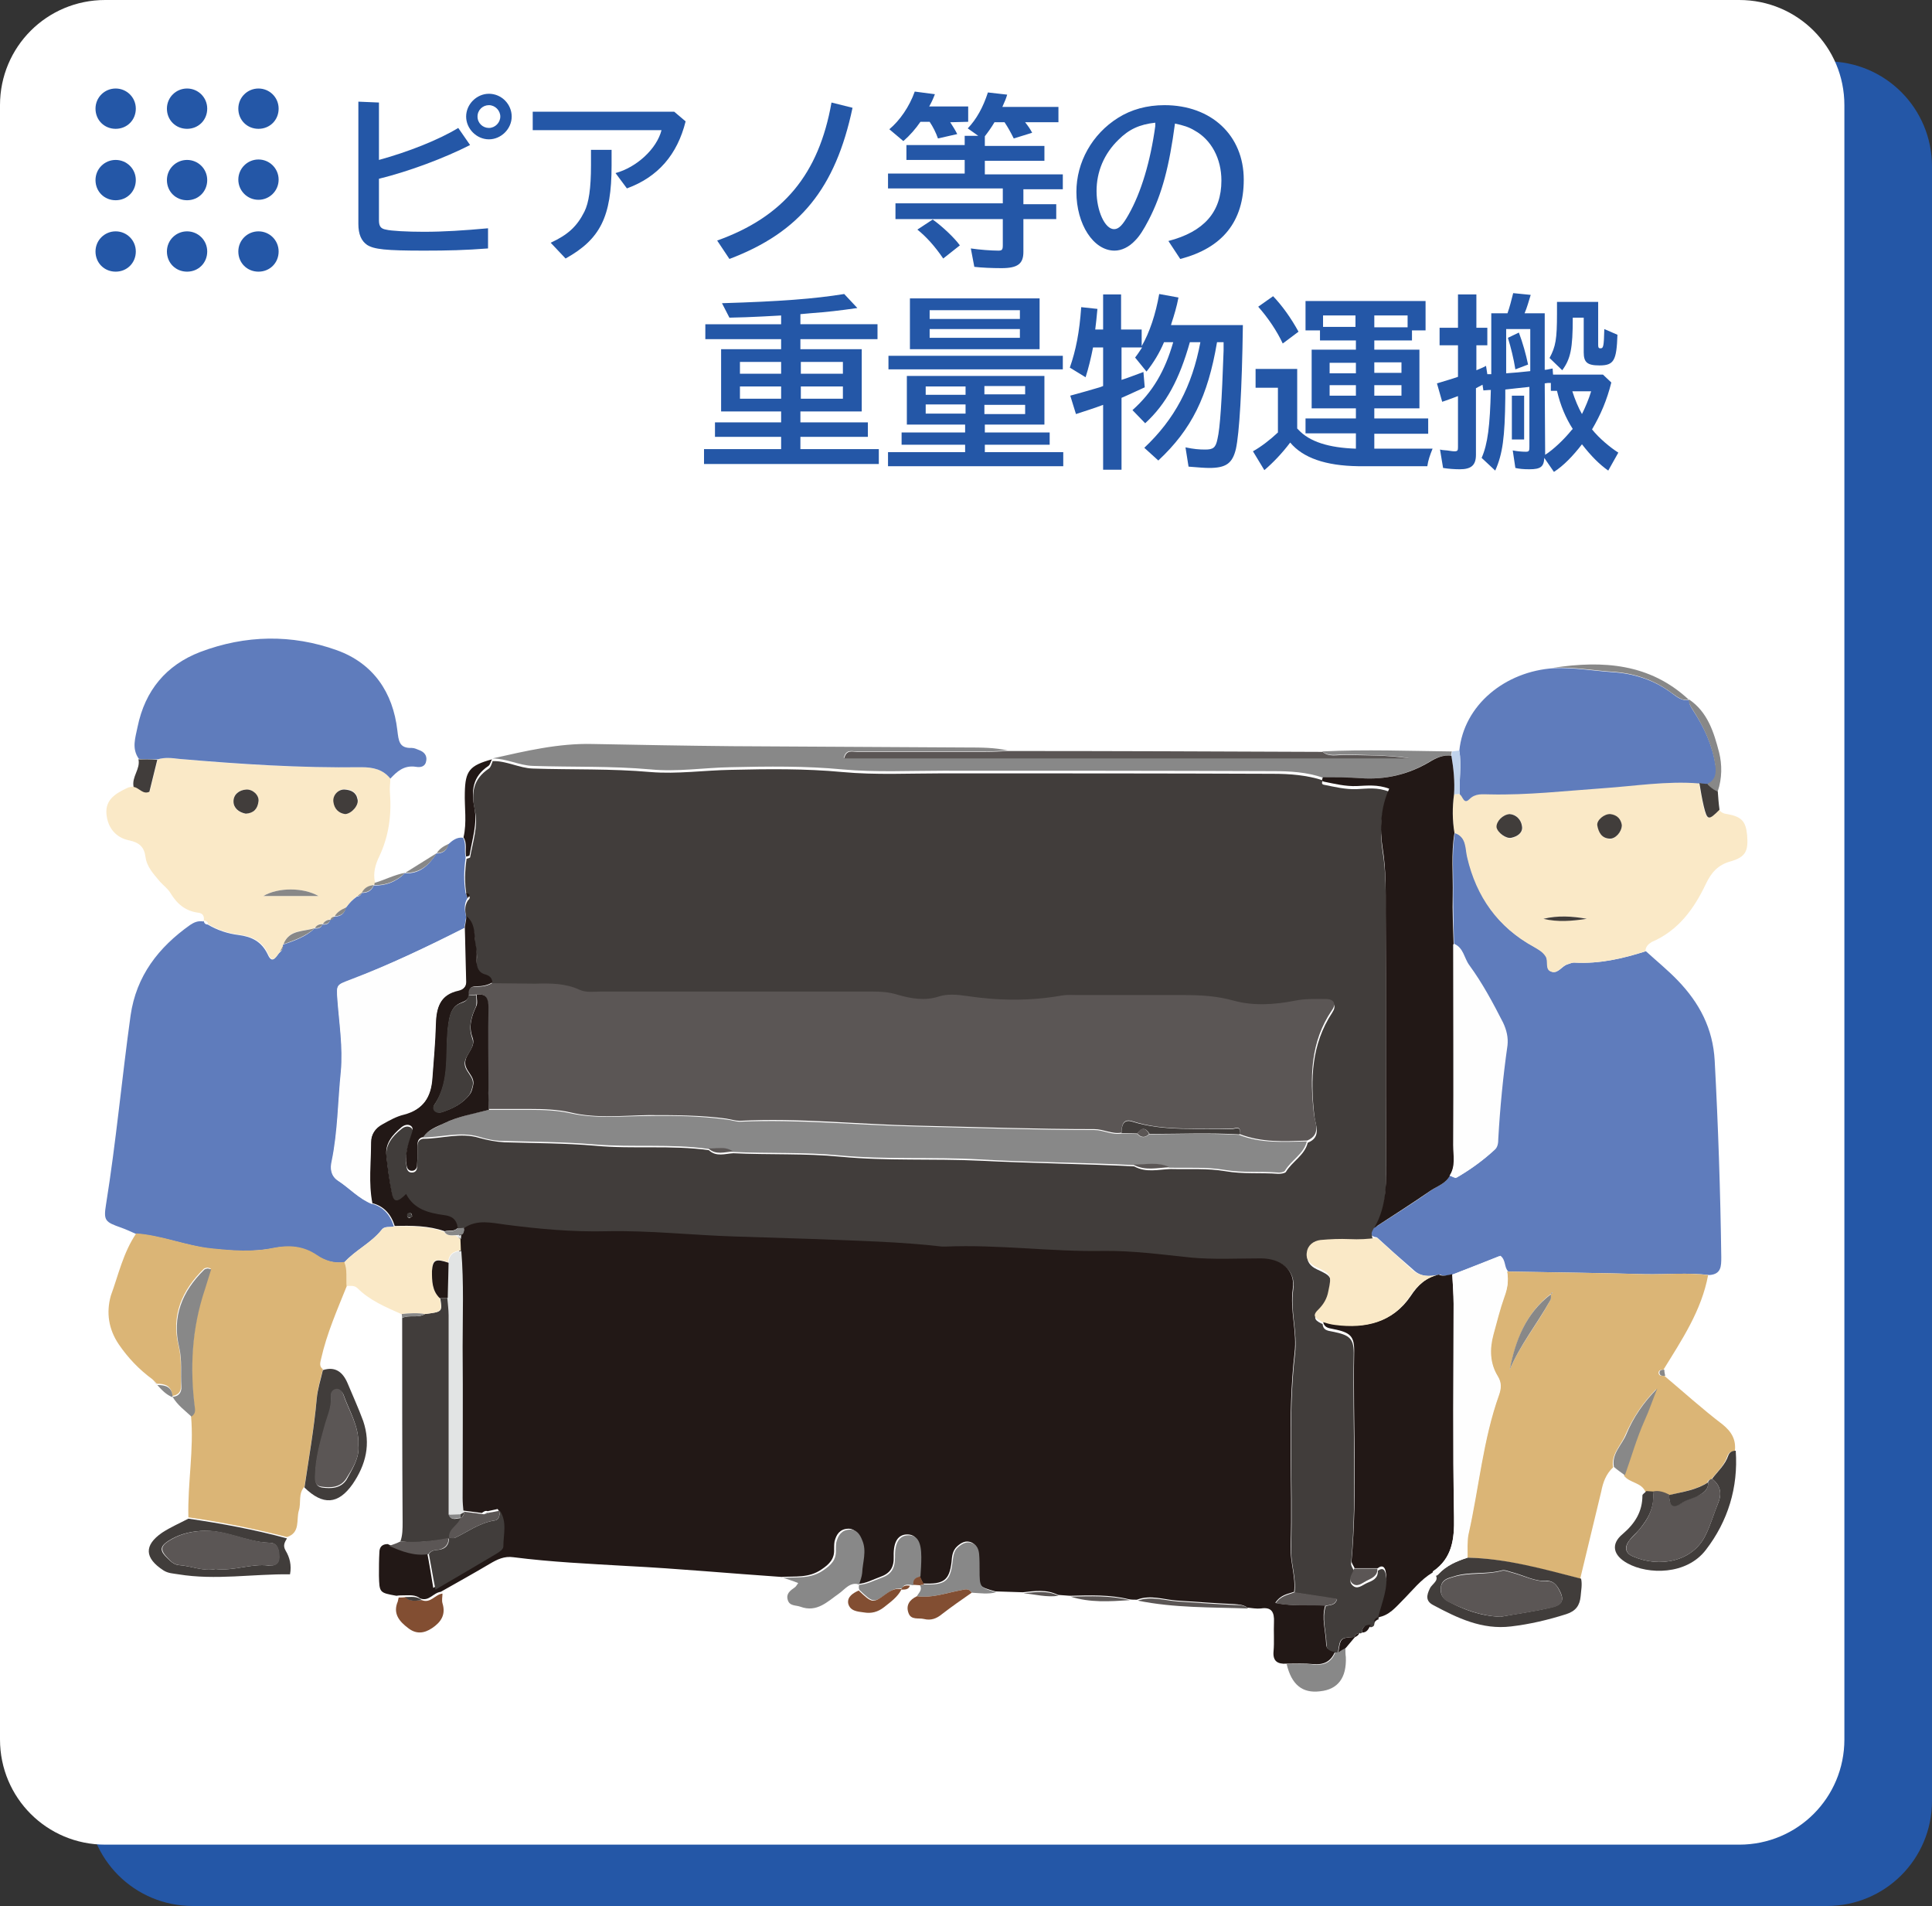 <?xml version="1.0" encoding="utf-8"?>
<!-- Generator: Adobe Illustrator 24.2.1, SVG Export Plug-In . SVG Version: 6.00 Build 0)  -->
<svg version="1.1" id="レイヤー_1" xmlns="http://www.w3.org/2000/svg" xmlns:xlink="http://www.w3.org/1999/xlink" x="0px"
	 y="0px" viewBox="0 0 441 435" style="enable-background:new 0 0 441 435;" xml:space="preserve">
<rect x="0" y="0" width="441" height="435" fill="#333333" stroke="none"/>
<style type="text/css">
	.st0{fill:#2457A7;}
	.st1{fill:#FFFFFF;}
	.st2{fill:#413D3B;}
	.st3{fill:#221816;}
	.st4{fill:#5F7CBC;}
	.st5{fill:#DBB576;}
	.st6{fill:#FAE9C7;}
	.st7{fill:#888888;}
	.st8{fill:#5B5655;}
	.st9{fill:#824E32;}
	.st10{fill:#C0D3EC;}
	.st11{fill:#E2E4E4;}
	.st12{fill:#FEFEFE;}
</style>
<path class="st0" d="M417,435H44c-13.3,0-24-10.7-24-24V38c0-13.3,10.7-24,24-24h373c13.3,0,24,10.7,24,24v373
	C441,424.3,430.3,435,417,435z"/>
<path class="st1" d="M397,421H24c-13.3,0-24-10.7-24-24V24C0,10.7,10.7,0,24,0h373c13.3,0,24,10.7,24,24v373
	C421,410.3,410.3,421,397,421z"/>
<g>
	<path class="st0" d="M26.4,52.8c2.5,0,4.6,2,4.6,4.6s-2,4.6-4.6,4.6s-4.6-2-4.6-4.6S23.9,52.8,26.4,52.8z"/>
	<path class="st0" d="M42.7,52.8c2.5,0,4.6,2,4.6,4.6s-2,4.6-4.6,4.6s-4.6-2-4.6-4.6S40.2,52.8,42.7,52.8z"/>
	<path class="st0" d="M59,52.8c2.5,0,4.6,2,4.6,4.6s-2,4.6-4.6,4.6s-4.6-2-4.6-4.6S56.5,52.8,59,52.8z"/>
	<path class="st0" d="M26.4,36.5c2.5,0,4.6,2,4.6,4.6s-2,4.6-4.6,4.6s-4.6-2-4.6-4.6S23.9,36.5,26.4,36.5z"/>
	<path class="st0" d="M42.7,36.5c2.5,0,4.6,2,4.6,4.6s-2,4.6-4.6,4.6s-4.6-2-4.6-4.6S40.2,36.5,42.7,36.5z"/>
	<circle class="st0" cx="59" cy="41" r="4.6"/>
	<path class="st0" d="M26.4,20.2c2.5,0,4.6,2,4.6,4.6s-2,4.6-4.6,4.6s-4.6-2-4.6-4.6S23.9,20.2,26.4,20.2z"/>
	<path class="st0" d="M42.7,20.2c2.5,0,4.6,2,4.6,4.6s-2,4.6-4.6,4.6s-4.6-2-4.6-4.6S40.2,20.2,42.7,20.2z"/>
	<path class="st0" d="M59,20.2c2.5,0,4.6,2,4.6,4.6s-2,4.6-4.6,4.6s-4.6-2-4.6-4.6S56.5,20.2,59,20.2z"/>
</g>
<g>
	<path class="st2" d="M310.9,372.6l-0.3,0.2c0,0-0.3-0.1-0.3-0.1c-0.6,0.1-1,0.4-1.2,1c0,0,0.1-0.1,0.1-0.1
		c-3.3,0.2-3.3,0.2-3.8,3.5c-0.2,0.1-0.4,0.1-0.6,0.1c-1.2-0.1-2-0.6-2-1.9c-0.1-2.9-1.1-5.8-0.2-8.7c0.8-0.4,2.1,0,2.6-1.6
		c-3.4-0.5-6.6-1-9.7-1.5c0.4-3.5-0.9-6.7-0.8-10.2c0.5-14.8-0.8-29.6,0.9-44.3c0.6-4.9-1.1-9.7-0.4-14.7c0.6-4.4-2.7-6.9-7.3-6.9
		c-5.4,0-10.8,0.2-16.1-0.2c-6.7-0.6-13.3-1.5-20-1.5c-12,0.2-23.9-1.5-35.8-1c-0.3,0-0.6,0-0.9,0c-9.5-1.2-19-1.3-28.5-1.7
		c-6.3-0.3-12.5-0.4-18.8-0.6c-9.7-0.3-19.4-1.4-29.1-1.2c-7.8,0.2-15.5-0.5-23.2-1.5c-3.1-0.4-6.5-1.3-9.5,0.8c-0.5,0-1,0-1.5,0.1
		c-0.3-1.9-1.4-2.7-3.3-2.9c-3.4-0.4-6.8-1.3-8.5-4.8c-1.9,2-2.8,2-3.2,0c-0.6-2.9-1-5.8-1.3-8.8c-0.3-2.8,1.4-4.8,3.4-6.4
		c0.6-0.5,1.3-0.8,2.1-0.4c0.8,0.5,0.5,1.2,0.2,2c-0.8,2.3-1.5,4.5-1.1,7c0.1,0.8,0.5,1.4,1.4,1.3c0.7-0.1,1-0.6,1-1.3
		c0.1-1.3,0.1-2.7,0.1-4c0-1-0.1-2.2,1.3-2.4c4.3,0,8.5-1.5,12.8-0.2c1.8,0.5,3.8,0.9,5.7,1c7,0.2,13.9,0.2,20.9,0.8
		c8.6,0.8,17.2-0.2,25.8,1c1.7,1.6,3.7,0.8,5.6,0.7c8.2,0.4,16.3,0,24.5,0.8c10.5,1,21.1,0.4,31.7,0.9c11.7,0.6,23.5,0.7,35.3,1.3
		c2.7,1.5,5.5,0.7,8.3,0.6c4.2,0.1,8.4-0.2,12.5,0.5c4,0.7,8.1,0.3,12.1,0.6c0.6,0,1.4-0.1,1.7-0.4c1.4-2.4,4.3-3.8,5-6.7
		c3.3-1.3,1.7-4.1,1.5-6.2c-0.9-8.3-0.7-16.2,4.1-23.5c1-1.5,0.5-2.5-1.4-2.6c-2.4-0.1-4.7-0.1-7.1,0.4c-4.6,0.9-9.4,1.2-13.8,0
		c-3.9-1.1-7.6-1.3-11.5-1.3c-8.1,0-16.1,0-24.2,0c-1.2,0-2.4-0.1-3.6,0.1c-7.3,1.3-14.5,1.2-21.8,0.1c-2-0.3-4.3-0.6-6.2,0.1
		c-3.4,1.1-6.5,0.5-9.6-0.4c-1.9-0.6-3.8-0.7-5.7-0.7c-20.6,0-41.3,0-61.9,0c-1.6,0-3.3,0.3-4.9-0.4c-3.2-1.5-6.7-1.4-10.1-1.4
		c-3.3,0.1-6.6,0-9.9-0.1c-0.1-1-0.7-1.5-1.6-1.8c-1.5-0.4-2-1.6-2-3.1c0-1,0.2-2.1-0.1-3.1c-0.6-2.4,0.1-5.2-2.2-7.1
		c-0.3-1.5-0.6-2.9,0.3-4.3c0.6-0.5,0.6-1-0.3-1.2c-0.5-2.8-0.4-5.5,0-8.3c0.3-0.1,0.7-0.2,0.8-0.3c0.6-3.5,1.9-7.2,1.1-10.7
		c-0.9-4.1-0.4-7.2,3.2-9.6c0.4-0.3,0.6-1,0.8-1.5c0,0,0-0.2,0-0.2c3.2-0.1,6.1,1.6,9.2,1.7c9,0.3,17.9,0,26.9,0.8
		c6.1,0.5,12.2-0.4,18.3-0.5c8.5-0.2,17-0.3,25.5,0.5c7.6,0.7,15.3,0.3,22.9,0.3c25.1,0,50.3,0,75.4,0.1c3.8,0,7.7,0.3,11.4,1.5
		c-0.3,0.4-0.4,0.9,0.2,1c2.5,0.5,4.9,1.1,7.5,1c2.3-0.1,4.7-0.5,7.4,0.6c-2,4.5-2.2,9.1-1.5,13.6c0.8,4.9,0.7,9.8,0.7,14.7
		c0.1,18.5,0,37,0.1,55.5c0,5.6,0.3,11.3-2.7,16.4c-0.6,1-1,1.9,0.7,2.1c-2.1,0.4-4.1,0.4-6.2,0.3c-2.2-0.1-4.5,0-6.7,0.2
		c-1.6,0.2-2.8,1.1-3.1,2.8c-0.2,1.6,0.7,2.7,2.2,3.4c3.5,1.6,3.5,1.8,2.7,5.5c-0.3,1.7-1.2,3.1-2.3,4.2c-1.7,1.6-0.3,2.2,0.9,2.8
		c0.1,1.3,1,1.5,2.2,1.7c4.1,0.8,5,1.6,4.9,5.5c-0.3,15.8,0.8,31.7-0.6,47.5c0,0.5,0.4,1.1,0.7,1.6c-0.3,1.1-1.5,2.2-0.4,3.3
		c1.1,1.1,2.2,0,3.3-0.5c1.2-0.5,2.6-1,2.5-2.8c1.1-0.8,1.6-0.3,1.8,0.8c0.8,3.7-0.8,6.9-1.7,10.4c0,0,0.1-0.1,0.1-0.1
		c-0.6,0.1-0.9,0.5-1,1c0,0.5-0.3,0.7-0.8,0.8C311.6,370.7,310.9,371.3,310.9,372.6z"/>
	<path class="st3" d="M105.9,280.3c3-2.1,6.4-1.2,9.5-0.8c7.7,1,15.4,1.7,23.2,1.5c9.7-0.2,19.4,0.9,29.1,1.2
		c6.2,0.2,12.5,0.4,18.8,0.6c9.5,0.4,19.1,0.6,28.5,1.7c0.3,0,0.6,0,0.9,0c12-0.5,23.8,1.2,35.8,1c6.7-0.1,13.3,0.8,20,1.5
		c5.3,0.5,10.8,0.2,16.1,0.2c4.6,0,7.9,2.6,7.3,6.9c-0.7,5,1,9.7,0.4,14.7c-1.7,14.7-0.4,29.5-0.9,44.3c-0.1,3.5,1.2,6.8,0.8,10.2
		c-1.4,0.5-3,0.6-4.3,2.5c4.1,0.9,7.8,0.3,11.4,0.6c-0.9,2.9,0.1,5.8,0.2,8.7c0,1.3,0.9,1.8,2,1.9c-0.9,2.2-2.5,3-4.9,2.8
		c-2-0.2-4.1-0.1-6.2-0.1c-1.9,0.1-3.1-0.5-2.9-2.8c0.2-2.2,0-4.5,0.1-6.7c0.1-2.2-0.5-3.5-3-3.1c-1,0.1-2.1-0.1-3.1-0.2
		c-0.9-0.7-1.9-0.7-3-0.8c-4.3-0.2-8.6-0.5-13-0.8c-3-0.2-6.1-1.4-9.2-0.2c-0.6,0-1.2,0-1.8-0.1c-4.4-1.1-9-0.9-13.5-0.8
		c-0.9-0.1-1.8-0.1-2.7-0.2c-2.6-1.3-5.3-0.9-8-0.6c-2.1-0.1-4.2-0.1-6.3-0.2c-3.9-1.1-3.9-1.1-3.8-5.2c0-1.2,0-2.4-0.1-3.5
		c-0.1-1.1-0.5-2-1.6-2.5c-1.3-0.5-2.3,0.1-3.2,0.9c-1.1,1-1.2,2.3-1.3,3.6c-0.5,4.2-1.8,5.1-6.5,4.9c-0.3-0.6-0.6-1.2-0.9-1.8
		c0.1-1.5,0.2-3,0.2-4.4c0-3.5-0.9-5-2.9-5c-2,0-3.2,1.5-3.1,5c0.1,2.5-0.8,3.9-3.1,4.7c-1.7,0.6-3.2,1.5-5.1,1.6
		c0,0-0.1-0.1-0.1-0.1c0.2-0.9,0.6-1.7,0.7-2.6c0.1-2.5,1.1-5,0-7.5c-0.6-1.3-1.3-2.5-2.9-2.4c-1.8,0.1-2.6,1.3-3,2.9
		c-0.1,0.6-0.1,1.2-0.1,1.8c0.1,2.2-1.1,3.4-2.9,4.6c-2.9,2-6,1.5-9.1,1.7c-11.8-0.8-23.5-1.9-35.3-2.5c-8.6-0.5-17.3-0.9-25.9-2
		c-2.1-0.3-3.7,0.5-5.4,1.5c-3.7,2.2-7.5,4.3-11.2,6.4c-1.7,0.2-2.7,2.3-4.7,1.5c-1.1-0.9-2.5-0.7-3.8-0.7c-0.5,0-1,0-1.6,0.1
		c-3.9-0.7-3.9-0.7-4-4.6c0-1.8,0-3.6,0.1-5.3c0-1.2,0.6-1.9,1.9-1.9c2.8,1.3,5.7,2.4,9,1.9c0.5,2.5,0.9,5.1,1.4,8.1
		c5-2.9,9.5-5.6,14.1-8.3c0.7-0.4,1.4-0.9,1.4-1.6c0.1-2.7,1-5.5-0.8-8.1c-0.8,0.2-1.5,0.3-2.3,0.5c-0.5-0.2-0.9,0.1-1.3,0.4
		c-1.6-0.2-3.1-0.4-4.7-0.6c-0.1-1-0.2-2.1-0.2-3.1c0-11.5,0.1-23,0-34.5c-0.1-7.3,0.3-14.6-0.3-21.9c0-0.9-0.1-1.7-0.1-2.6
		c0-0.3,0.1-0.6,0.1-0.9C106,281.5,105.9,280.9,105.9,280.3z"/>
	<path class="st4" d="M314.3,282.4c-1.7-0.2-1.3-1.1-0.7-2.1c4.3-2.8,8.7-5.5,12.9-8.5c1.5-1.1,3.5-1.6,4.4-3.5
		c0.6,0.2,1.3,0.6,1.7,0.4c3.1-1.8,6-3.9,8.6-6.3c0.7-0.6,0.8-1.6,0.8-2.5c0.4-7.1,1.1-14.3,2.1-21.3c0.2-1.8-0.2-3.5-1-5.2
		c-2.3-4.5-4.7-9-7.7-13.1c-1.2-1.6-1.3-4-3.5-4.9c-0.1-3.7-0.2-7.4-0.2-11.1c0.1-4.7-0.4-9.5,0.4-14.2c2.8,0.9,2.4,3.6,2.9,5.6
		c2.2,9,7,16,15.2,20.4c1,0.6,2.1,1.1,2.7,2.2c0.7,1.1-0.3,3,1.4,3.5c1.4,0.4,2.2-1.3,3.5-1.7c0.6-0.2,1.2-0.5,1.7-0.4
		c5.6,0.3,10.9-0.9,16.2-2.6c2.4,2.2,5,4.3,7.3,6.7c4.9,5.1,8,10.9,8.4,18.3c0.8,14.9,1.3,29.9,1.5,44.8c0,2.1,0,3.9-2.7,4.1
		c-4.9-0.6-9.8-0.1-14.7-0.2c-10.4-0.3-20.8-0.4-31.2-0.6c-1-0.9-0.5-2.6-1.8-3.6c-3.5,1.4-7.1,2.8-10.7,4.2c-1,0.2-2,0.6-3.1,0.1
		c-2.3,0.5-4.4,0.6-6.2-1.2C319.6,287.2,316.9,284.8,314.3,282.4z"/>
	<path class="st4" d="M106.7,205c-0.9,1.4-0.6,2.9-0.3,4.3c-0.1,0.8-0.3,1.6-0.4,2.5c-8.5,4.3-17.1,8.4-26.1,11.8
		c-3.1,1.2-3.1,1.1-2.9,4.4c0.4,5.5,1.3,11,0.8,16.5c-0.7,6.8-0.7,13.7-2.1,20.5c-0.4,1.7-0.2,3.3,1.4,4.4c2.6,1.7,4.8,4.1,7.7,5.3
		c2.7,0.7,4.3,2.6,5.1,5.2c-0.9,0.3-2.1-0.2-2.8,0.8c-2.4,3-5.9,4.6-8.5,7.4c-2.3,0.3-4.5-0.3-6.4-1.6c-3.1-2.1-6.4-2.3-9.9-1.6
		c-4.7,0.9-9.5,0.6-14.2,0.1c-5.8-0.7-11.2-3-17.1-3.4c-1.1-0.5-2.2-1-3.3-1.4c-3.7-1.3-4.1-1.6-3.5-5.3c2.3-14.3,3.6-28.7,5.6-43.1
		c1.3-9.1,6.4-15.6,13.6-20.7c0.9-0.6,1.8-1,3-0.8c0,0,0.1-0.1,0.1-0.1c0.1,0.5,0.4,0.8,0.9,0.8c2.2,1.3,4.6,2.1,7.1,2.4
		c3,0.4,5.2,1.5,6.6,4.4c1.1,2.5,1.9,0.4,2.7-0.4c0.5-0.3,0.7-0.7,0.7-1.3c-0.1-0.2,0-0.3,0.1-0.5c2.6-0.9,5.2-1.8,7.2-3.7l0,0
		c0.8,0.1,1.5-0.1,1.8-0.9l0,0c0.8,0.1,1.5-0.1,1.7-1l0,0c0.5-0.1,0.8-0.4,1-0.8l0,0c1.4,0,2.3-0.6,2.6-2c0.7-1,1.6-1.9,2.6-2.6
		c0.5,0,0.9-0.3,1.1-0.8l0,0c1.3,0,2.2-0.5,2.7-1.7l0,0c2.8,0.1,5.2-0.9,7.1-2.8c0,0,0,0,0,0c3.4,0.2,5.5-1.8,7.2-4.5c0,0,0,0,0,0
		c1.5,0,2.4-0.7,2.7-2.1c1-0.9,2-1.7,3.4-1.5c0.8,1.4,0.2,2.9,0.6,4.4c-0.4,2.8-0.5,5.5,0,8.3C106.5,204.2,106.6,204.6,106.7,205z"
		/>
	<path class="st5" d="M344,290.2c10.4,0.2,20.8,0.3,31.2,0.6c4.9,0.1,9.8-0.4,14.7,0.2c-1.5,8.1-6,14.8-10.2,21.6
		c-0.5,0-1.2,0.1-1.1,0.8c0.1,0.7,0.8,0.6,1.3,0.6c4.4,3.7,8.7,7.6,13.3,11.1c2.1,1.7,3.1,3.5,2.8,6.1c-0.8,0-1.4,0.3-1.7,1.1
		c-0.7,2.1-2.3,3.6-3.7,5.3c-0.5,0.1-0.8,0.3-0.9,0.8c-2.7,1.7-5.9,2.1-8.9,2.9c-1.2-0.6-2.4-1-3.7-0.7c-0.5,0-1-0.1-1.5-0.1
		c-0.9-2.2-3.6-2-4.9-3.7c1.5-4.2,2.6-8.4,4.5-12.5c1.1-2.4,1.9-4.9,2.9-7.3c-3.1,3.1-5.4,6.6-7.1,10.5c-1,2.4-3.3,4.4-2.8,7.4
		c-1.6,1.5-2.3,3.4-2.7,5.5c-1.6,6.6-3.2,13.3-4.8,19.9c-8.5-2.1-17-4.6-25.9-4.8c0.1-1.8-0.1-3.6,0.3-5.3c2.4-10.6,3.3-21.6,7-31.9
		c0.5-1.5,0.6-2.7-0.3-4.2c-1.8-2.9-1.9-6.2-1-9.5c0.8-2.9,1.5-5.8,2.5-8.6C344.1,294,344.4,292.1,344,290.2z M354,295.3
		c-5.7,4.4-8,10.6-9.4,17.3c2.4-5.7,6.4-10.5,9.3-15.9C354.1,296.3,354,295.8,354,295.3c0.5-0.1,0.5-0.3,0.2-0.3
		C354.2,295,354.1,295.2,354,295.3z"/>
	<path class="st5" d="M31.1,281.5c5.8,0.4,11.3,2.8,17.1,3.4c4.8,0.5,9.5,0.9,14.2-0.1c3.5-0.7,6.8-0.5,9.9,1.6c1.9,1.3,4,2,6.4,1.6
		c0.7,1.8,0.4,3.6,0.5,5.4c-2.2,5.5-4.6,10.9-5.9,16.7c-0.2,0.9-0.5,1.7,0.4,2.4c-0.5,2.2-1.2,4.3-1.4,6.5
		c-0.6,6.8-1.8,13.6-2.8,20.3c-1.5,1.6-0.7,3.7-1.3,5.5c-0.6,2.1,0.4,5-2.7,6c-7.4-1.9-14.9-3.4-22.5-4.5
		c-0.2-7.8,1.3-15.5,0.6-23.2c0.7-0.4,0.9-1,0.8-1.9c-1.2-9.2-0.6-18.3,2.3-27.2c0.5-1.5,0.9-3,1.4-4.5c-0.5-0.1-0.6-0.2-0.8-0.2
		c-0.3,0.1-0.6,0.1-0.8,0.3c-5,4.9-7.5,10.7-5.7,17.7c0.7,3,0.4,5.9,0.5,8.9c0.1,1.4-0.6,2.2-2,2.4c0,0,0,0,0,0
		c-0.1-2.3-1.6-2.8-3.5-2.8c0,0-0.1-0.1-0.1-0.1c-0.3-0.3-0.6-0.6-0.9-0.9c-3-2.2-5.6-4.9-7.7-8c-2.3-3.4-2.9-7.2-1.8-11.1
		C27,291.1,28.1,285.9,31.1,281.5z"/>
	<path class="st6" d="M375.6,217.1c-5.3,1.7-10.6,2.9-16.2,2.6c-0.6,0-1.2,0.2-1.7,0.4c-1.3,0.4-2.1,2.1-3.5,1.7
		c-1.7-0.4-0.7-2.4-1.4-3.5c-0.7-1.1-1.7-1.6-2.7-2.2c-8.2-4.5-13.1-11.4-15.2-20.4c-0.5-2-0.1-4.7-2.9-5.6
		c-0.5-2.9-0.5-5.9-0.1-8.8c0.4,0,0.9-0.1,1.3-0.1c0.7,0.4,1,2.4,2.2,1.1c1.4-1.4,3-1.2,4.6-1.1c8.7,0.1,17.3-0.8,25.9-1.4
		c7.3-0.5,14.5-1.6,21.9-1.1c0.3,1.8,0.6,3.5,1,5.3c0.8,3.3,1.1,3.3,3.6,0.8c0.5,0.7,1.1,0.9,1.9,1c3.3,0.6,4.2,1.7,4.5,4.8
		c0.3,3.6-0.3,5-3.8,6c-2.9,0.8-4.4,2.6-5.6,5.1c-2.7,5.7-6.3,10.7-12.4,13.3C376.2,215.5,375.6,216.1,375.6,217.1z M370.2,188.3
		c-0.2-1.3-1.1-2.2-2.5-2.4c-1.4-0.2-3.2,1.3-3,2.6c0.2,1.6,1,2.8,2.8,3C368.7,191.5,370.2,189.8,370.2,188.3z M344.6,185.8
		c-1.7,0.1-3.1,1.8-2.9,3.1c0.2,1.2,2.1,2.7,3.4,2.4c1.3-0.4,2.6-1.3,2.4-2.7C347.2,187.1,346.2,185.8,344.6,185.8z M352.3,209.7
		c3.3,0.7,6.6,0.4,9.9,0C358.9,209.1,355.6,208.9,352.3,209.7z"/>
	<path class="st6" d="M64.7,215.5c-0.1,0.1-0.2,0.3-0.1,0.5c-0.2,0.4-0.5,0.9-0.7,1.3c-0.8,0.8-1.5,2.9-2.7,0.4
		c-1.3-2.9-3.6-4-6.6-4.4c-2.5-0.3-4.9-1.1-7.1-2.4c-0.1-0.5-0.5-0.7-0.9-0.8c0,0-0.1,0.1-0.1,0.1c0.2-1.1-0.2-1.8-1.3-1.9
		c-2.9-0.4-4.8-2-6.3-4.5c-0.6-1-1.6-1.7-2.4-2.6c-1.4-1.7-3-3.3-3.3-5.7c-0.3-2.2-1.4-3.2-3.7-3.7c-3-0.6-4.9-2.8-5.2-6
		c-0.3-3.3,2.1-4.7,4.6-5.9c0.5-0.3,1.1-0.3,1.7-0.4c1.2,0.2,2.1,1.8,3.6,1.1c0.6-2.5,1.2-4.9,1.8-7.3c1.6-0.5,3.2-0.3,4.9-0.1
		c13.8,1.3,27.7,2.1,41.6,1.9c2.7,0,4.9,0.5,6.6,2.6c0,1-0.2,2.1-0.1,3.1c0.4,5.1-0.2,9.9-2.4,14.6c-0.9,1.8-1.5,3.9-1,6
		c0,0.2,0,0.4-0.1,0.5c0,0,0,0,0,0c-1.2,0.1-2.1,0.7-2.7,1.7c0,0,0,0,0,0c-0.4,0.3-0.7,0.6-1.1,0.8c-1.1,0.7-1.9,1.6-2.6,2.6
		c-1,0.5-2,1-2.6,2c0,0,0,0,0,0c-0.5,0.1-0.8,0.3-1,0.8c0,0,0,0,0,0c-0.8,0-1.4,0.3-1.7,1c0,0,0,0,0,0c-0.8,0-1.4,0.2-1.8,0.9
		c0,0,0,0,0,0C69.3,212.7,65.9,212,64.7,215.5z M56.1,185.7c1.8-0.1,2.7-1.1,2.9-2.8c0.2-1.4-1.3-2.8-2.8-2.7
		c-1.7,0.1-2.9,1-2.9,2.7C53.3,184.5,54.5,185.5,56.1,185.7z M78.8,185.8c1.5-0.1,3.2-2.1,2.9-3.5c-0.3-1.5-1.5-2.1-2.9-2.2
		c-1.5-0.1-2.8,1.3-2.6,2.8C76.3,184.6,77.3,185.6,78.8,185.8z M72.7,204.5c-3.5-2-9.2-2-12.6,0C64.5,204.5,68.2,204.5,72.7,204.5z"
		/>
	<path class="st4" d="M89.1,177.7c-1.7-2.1-3.9-2.6-6.6-2.6c-13.9,0.2-27.7-0.7-41.6-1.9c-1.6-0.2-3.3-0.4-4.9,0.1
		c-1.4,0-2.9,0-4.3-0.1c-1.7-2.4-0.8-4.8-0.3-7.3c1.7-8.3,6.5-14.1,14.3-17.1c10.3-3.9,20.9-4.1,31.2-0.4c8.3,3,12.8,9.6,13.8,18.3
		c0.3,2.4,0.4,4.1,3.3,4c0.6,0,1.2,0.3,1.7,0.5c1.1,0.4,1.8,1.2,1.6,2.4c-0.2,1.4-1.3,1.6-2.4,1.4C92.2,174.6,90.6,176.1,89.1,177.7
		z"/>
	<path class="st3" d="M328.4,290.9c1,0.5,2,0.1,3.1-0.1c0.1,2.2,0.3,4.5,0.3,6.7c0,16.2-0.2,32.5,0.1,48.7c0.1,5-0.4,9.4-4.8,12.4
		c-0.1,0.1,0,0.3-0.1,0.4l0-0.1c-2.7,1.6-4.6,4.1-6.8,6.3c-1.6,1.6-3.1,3.5-5.6,3.9c0.8-3.4,2.4-6.7,1.7-10.4
		c-0.2-1.1-0.8-1.6-1.8-0.8c-1.8,0-3.6,0-5.3,0c-0.2-0.5-0.7-1.1-0.7-1.6c1.4-15.8,0.3-31.6,0.6-47.5c0.1-3.9-0.8-4.7-4.9-5.5
		c-1.1-0.2-2-0.4-2.2-1.7c1,0.2,2,0.5,3,0.7c6.8,0.9,13-0.6,17-6.5C323.7,293.2,325.5,291.6,328.4,290.9z"/>
	<path class="st4" d="M387.8,178.8c-7.3-0.6-14.6,0.6-21.9,1.1c-8.6,0.6-17.2,1.6-25.9,1.4c-1.6,0-3.2-0.3-4.6,1.1
		c-1.3,1.3-1.5-0.7-2.2-1.1c-0.2-3.3,0.5-6.6-0.1-9.9c1-10.5,10.5-18.2,21.6-18.9c4.5-0.2,8.9,0.6,13.3,0.9c5,0.3,9.6,1.8,13.6,4.8
		c1.2,0.9,2.3,1.8,4,1.6c0,0,0,0,0,0c-0.1,0.9,0.4,1.6,0.9,2.4c2.5,3.8,4.4,7.9,5.1,12.5c0.3,2,0.1,3.5-1.8,4.4
		C389.1,178.9,388.4,178.8,387.8,178.8z"/>
	<path class="st7" d="M302,177.5c-3.7-1.3-7.6-1.5-11.4-1.5c-25.1-0.1-50.3-0.1-75.4-0.1c-7.6,0-15.3,0.4-22.9-0.3
		c-8.5-0.8-17-0.7-25.5-0.5c-6.1,0.1-12.2,1.1-18.3,0.5c-9-0.8-17.9-0.5-26.9-0.8c-3.1-0.1-6-1.7-9.2-1.7c7.6-1.7,15.1-3.5,22.9-3.3
		c10.6,0.2,21.2,0.4,31.8,0.5c17.9,0.1,35.8,0.2,53.7,0.3c3.1,0,6.3,0,9.3,0.7c-1.8,0.1-3.6,0.2-5.4,0.2c-9.7,0-19.4,0-29.2,0
		c-1,0-2.4-0.6-2.9,1.5c43.1,0,86.1,0,129,0c-5-0.7-10-0.7-15-0.8c-1.6,0-3.3,0.5-4.8-0.7c9.9-0.5,19.8-0.1,29.6,0
		c-0.1,0.3-0.1,0.7-0.2,1c-1.9-0.3-3.5,0.5-5,1.4c-4.9,2.9-10.1,4.1-15.8,3.7C307.7,177.5,304.9,177.6,302,177.5z"/>
	<path class="st2" d="M91.4,351.8c0.5-1.4,0.5-2.9,0.5-4.4c-0.1-15.5-0.1-31.1-0.1-46.6c1.6-0.8,3.6,0.1,5.2-0.9
		c4-0.5,4-0.5,3.5-3.6c0.6,0,1.2-0.1,1.8-0.1c0.1,1.3,0.3,2.7,0.3,4c0,15.2,0,30.3,0,45.5c0.5,1.6,1.7,0.7,2.7,0.8
		c-0.5,1.7-2.9,2.4-2.6,4.6l0,0C98.8,351.8,95.1,352.2,91.4,351.8z"/>
	<path class="st6" d="M100.4,296.3c0.5,3.1,0.5,3.1-3.5,3.6c-1.8-0.3-3.5-0.2-5.3,0c-3.6-1.6-7.2-3.1-10-5.9
		c-0.7-0.7-1.7-0.5-2.5-0.5c-0.1-1.8,0.2-3.7-0.5-5.4c2.5-2.8,6.1-4.4,8.5-7.4c0.7-0.9,1.9-0.5,2.8-0.8c3.9-0.1,7.7-0.1,11.4,1.2
		c0.7,1.1,1.8,0.8,2.8,0.9c0.3,0.3,0.7,0.5,1,0.8c0,0.9,0.1,1.7,0.1,2.6c-1.7,0.1-2.8,0.9-2.9,2.7c-3-1-3.6-0.7-3.7,1.9
		C98.6,292.3,98.6,294.6,100.4,296.3z"/>
	<path class="st2" d="M335,355.5c8.9,0.2,17.3,2.6,25.9,4.8c0.3,1.3,0,2.7-0.1,4c-0.2,2.1-1.1,3.4-3.3,4.1
		c-4.1,1.3-8.3,2.3-12.6,2.8c-6.6,0.8-12.2-1.9-17.8-4.9c-1.7-0.9-1.5-2.2-0.7-3.8c0.5-1.1,2.7-2,0.7-3.6c0,0,0,0.1,0,0.1
		c0.3,0.7,0.9,0.7,1.3,0.2C330.1,357.3,332.5,356.3,335,355.5z M342.5,369c3.7-0.7,7.8-1.2,11.8-2.2c2.5-0.6,2.8-1.8,1.6-4
		c-0.6-1.1-1.4-2-2.7-2c-2.8,0.2-5.2-1.2-7.8-1.9c-0.9-0.2-1.8-0.7-2.6-0.5c-3.6,1-7.4,0.2-11,1.4c-1.4,0.4-2.6,0.7-2.9,2.3
		c-0.3,1.5,0.4,2.8,1.7,3.4C334.2,367.4,337.9,368.8,342.5,369z"/>
	<path class="st8" d="M301.9,171.6c1.4,1.2,3.2,0.7,4.8,0.7c5,0.1,10,0,15,0.8c-42.9,0-85.9,0-129,0c0.5-2.1,1.9-1.5,2.9-1.5
		c9.7,0,19.4,0,29.2,0c1.8,0,3.6-0.1,5.4-0.2C254,171.4,278,171.5,301.9,171.6z"/>
	<path class="st2" d="M43,346.6c7.6,1.1,15.1,2.5,22.5,4.5c-0.5,0.9-1,1.6-0.3,2.8c0.9,1.5,1.4,3.3,1,5.4c-8.5-0.1-17,1.4-25.5,0
		c-1.2-0.2-2.3-0.2-3.4-0.9c-4.3-2.8-4.5-5.7-0.3-8.6C39,348.5,41.1,347.6,43,346.6z M49.2,358.1c4.2,0.5,8.1-1.3,12.1-0.8
		c1.3,0.1,2.4-0.3,2.4-1.9c0-1.6-0.3-3.3-2.2-3.3c-5.3-0.1-10.1-3.1-15.7-2.7c-2.9,0.2-5.2,0.9-7.4,2.3c-2,1.3-1.9,2.3-0.2,3.9
		c0.7,0.7,1.5,1.5,2.6,1.6C43.8,357.4,46.5,358.7,49.2,358.1z"/>
	<path class="st2" d="M69.5,339.5c1-6.8,2.2-13.5,2.8-20.3c0.2-2.2,0.9-4.3,1.4-6.5c2.8-0.9,4.5,0.4,5.6,2.9
		c1.2,2.9,2.5,5.7,3.6,8.7c1.8,5.3,0.6,10-2.4,14.4C77.2,343.4,73.7,343.6,69.5,339.5z M81.8,329.8c0.2-4.3-2.1-7.8-3.4-11.5
		c-0.3-0.7-0.9-1.3-1.7-1.1c-0.9,0.2-1.2,0.9-1.1,1.7c0.2,2.5-0.9,4.6-1.5,6.9c-1,3.5-2,7.1-2.1,10.9c0,1.2-0.1,2.5,1.5,2.8
		c2.1,0.3,4.3,0.2,5.6-1.8C80.5,335.1,82.1,332.7,81.8,329.8z"/>
	<path class="st2" d="M390.8,337.5c1.3-1.7,3-3.2,3.7-5.3c0.3-0.8,0.9-1.1,1.7-1.1c0.6,8.4-1.8,16.1-6.8,22.6
		c-4.4,5.8-13.2,5.7-17.9,3.1c-3.3-1.8-3.9-4.4-1.1-6.7c2.8-2.4,4.5-5.1,4.5-8.8c0-0.3,0.6-0.6,0.9-1c0.5,0,1,0.1,1.5,0.1
		c0.5,3.5-1.1,6.3-3.3,8.9c-0.7,0.8-1.5,1.4-2.1,2.3c-1.2,1.5-0.9,2.9,0.8,3.6c6.1,2.7,13.7,1.2,16.6-4.8c1.2-2.4,1.9-5,2.9-7.4
		C393.1,340.8,392.7,339,390.8,337.5z"/>
	<path class="st7" d="M178.8,360.1c3.1-0.2,6.2,0.3,9.1-1.7c1.8-1.2,3-2.4,2.9-4.6c0-0.6,0-1.2,0.1-1.8c0.4-1.6,1.2-2.8,3-2.9
		c1.6-0.1,2.4,1.1,2.9,2.4c1.1,2.5,0.1,5,0,7.5c-0.1,0.9-0.4,1.7-0.7,2.6c-2.1-0.6-3.2,1.1-4.6,2.1c-2.6,1.8-5,4.4-8.8,3
		c-1.1-0.4-2.5-0.1-2.9-1.6c-0.4-1.4,0.6-2.1,1.6-2.8c0.3-0.2,0.5-0.6,0.8-1C181,360.8,179.9,360.5,178.8,360.1z"/>
	<path class="st7" d="M39.4,318.8c1.4-0.1,2.1-1,2-2.4c-0.2-3,0.2-5.9-0.5-8.9c-1.7-7,0.7-12.8,5.7-17.7c0.2-0.2,0.5-0.2,0.8-0.3
		c0.1,0,0.3,0.1,0.8,0.2c-0.5,1.5-0.9,3-1.4,4.5c-3,8.9-3.5,18-2.3,27.2c0.1,0.9-0.1,1.4-0.8,1.9C42.2,321.9,40.5,320.7,39.4,318.8z
		"/>
	<path class="st7" d="M196.1,361.7c1.8-0.1,3.4-1,5.1-1.6c2.3-0.8,3.1-2.2,3.1-4.7c-0.1-3.5,1.1-5,3.1-5c2,0,2.9,1.5,2.9,5
		c0,1.5-0.1,3-0.2,4.4c-1,0.2-1.7,0.7-1.5,1.9l-0.3,0.1c0,0-0.4-0.1-0.4-0.1c-0.9-0.1-1.7-0.1-2,0.9c0,0,0.1,0,0.1,0
		c-1.4-0.3-2.5,0.3-3.6,1.1c-3,2.2-3.1,2.1-6.2-0.8C196,362.6,196,362.1,196.1,361.7z"/>
	<path class="st7" d="M210.9,361.6c4.7,0.2,6-0.7,6.5-4.9c0.2-1.3,0.2-2.7,1.3-3.6c0.9-0.8,2-1.4,3.2-0.9c1.1,0.4,1.5,1.4,1.6,2.5
		c0.1,1.2,0.1,2.4,0.1,3.5c0,4.1,0,4.1,3.8,5.2c-1.9,0.5-3.7,0.2-5.6,0.1c-0.6-1-1.4-0.8-2.3-0.6c-3.4,0.6-6.7,1.9-10.2,1.4
		c0.4-0.8,1.3-1.4,0.7-2.5C210.3,361.8,210.6,361.7,210.9,361.6z"/>
	<path class="st7" d="M293.7,379.8c2.1,0,4.2-0.2,6.2,0.1c2.4,0.2,4-0.5,4.9-2.8c0.2,0.1,0.4,0.1,0.6-0.1c0.6-0.3,1.1-0.6,1.7-1
		c0,0.7,0,1.5,0.1,2.2c0.2,4.7-1.8,7.4-5.9,7.8C297.3,386.5,294.8,384.5,293.7,379.8z"/>
	<path class="st9" d="M96.3,365.2c2,0.8,3-1.3,4.7-1.5c0,0.7-0.2,1.5,0,2.2c0.8,2.6-0.3,4.3-2.4,5.7c-1.8,1.2-3.6,1.4-5.4,0
		c-2-1.5-3.6-3.3-2.4-6.1c0.1-0.3,0.1-0.6,0.2-0.9c0.5,0,1,0,1.6-0.1C93.6,365.6,94.9,365.3,96.3,365.2z"/>
	<path class="st9" d="M209.3,364.3c3.5,0.5,6.8-0.8,10.2-1.4c0.9-0.2,1.7-0.4,2.3,0.6c-2.3,1.6-4.6,3.2-6.8,4.9
		c-1.2,1-2.5,1.5-4.1,1.1c-1.2-0.3-2.9,0.3-3.5-1.3C206.7,366.4,207.6,365.1,209.3,364.3z"/>
	<path class="st7" d="M368.4,334.8c-0.6-3,1.8-5,2.8-7.4c1.6-3.9,4-7.4,7.1-10.5c-1,2.4-1.8,4.9-2.9,7.3c-1.8,4-3,8.3-4.5,12.5
		C370.1,336.1,369.2,335.5,368.4,334.8z"/>
	<path class="st3" d="M106.4,195.5c-0.3-1.4,0.3-3-0.6-4.4c0.8-3.4,0.2-6.8,0.3-10.2c0.1-5,1.1-6.2,6.2-7.6
		c-0.3,0.5-0.4,1.2-0.8,1.5c-3.6,2.4-4,5.6-3.2,9.6c0.7,3.5-0.5,7.1-1.1,10.7C107.2,195.4,106.7,195.4,106.4,195.5z"/>
	<path class="st7" d="M385.5,159.7c-1.6,0.3-2.7-0.7-4-1.6c-4-3-8.6-4.5-13.6-4.8c-4.4-0.3-8.8-1.1-13.3-0.9
		C365.9,150.7,376.6,151.4,385.5,159.7z"/>
	<path class="st9" d="M196,363c3.1,2.9,3.2,3,6.2,0.8c1.1-0.8,2.2-1.4,3.6-1.1c-0.9,1.8-2.5,2.9-4,4.1c-1.4,1.1-2.9,1.5-4.6,1.2
		c-1.5-0.2-3.2-0.3-3.6-2.1C193.4,364.4,194.7,363.6,196,363z"/>
	<path class="st7" d="M389.7,178.9c1.9-0.9,2.1-2.4,1.8-4.4c-0.7-4.6-2.6-8.6-5.1-12.5c-0.5-0.8-1-1.5-0.9-2.4
		c4.3,2.9,5.7,7.5,6.9,12.1c0.7,2.8,0.7,5.9-0.3,8.9C391.1,180.4,390.4,179.7,389.7,178.9z"/>
	<path class="st2" d="M31.6,173.3c1.4,0,2.9,0,4.3,0.1c-0.6,2.4-1.2,4.8-1.8,7.3c-1.5,0.7-2.3-0.9-3.6-1.1
		C30,177.3,32.1,175.5,31.6,173.3z"/>
	<path class="st8" d="M91.4,351.8c3.7,0.3,7.4-0.1,11-0.8c0,1.5-0.8,2.4-2.3,2.7c-0.9,0.1-1.7,0.1-2.3,1c-3.2,0.5-6.1-0.6-9-1.9
		C89.8,352.5,90.6,352.2,91.4,351.8z"/>
	<path class="st2" d="M389.7,178.9c0.7,0.7,1.4,1.4,2.4,1.7c0.1,1.4,0.2,2.8,0.4,4.2c-2.5,2.5-2.8,2.5-3.6-0.8
		c-0.4-1.7-0.7-3.5-1-5.3C388.4,178.8,389.1,178.9,389.7,178.9z"/>
	<path class="st8" d="M259.7,365.3c3.1-1.1,6.2,0,9.2,0.2c4.3,0.3,8.6,0.6,13,0.8c1,0,2.1,0,3,0.8C276.4,366.8,268,367,259.7,365.3z
		"/>
	<path class="st10" d="M331.3,172.5c0.1-0.3,0.1-0.7,0.2-1c0.5-0.1,1-0.1,1.6-0.2c0.6,3.3-0.1,6.6,0.1,9.9c-0.4,0-0.9,0.1-1.3,0.1
		C332.1,178.4,331.8,175.5,331.3,172.5z"/>
	<path class="st8" d="M244.4,364.4c4.5-0.1,9-0.3,13.5,0.8C253.3,365.5,248.8,365.8,244.4,364.4z"/>
	<path class="st7" d="M99.7,194.7c-1.7,2.7-3.8,4.6-7.2,4.5C94.9,197.7,97.3,196.2,99.7,194.7z"/>
	<path class="st7" d="M85.4,202c0.1-0.2,0.1-0.4,0.1-0.5c2.4-0.7,4.6-1.9,7-2.3C90.5,201.1,88.2,202.1,85.4,202z"/>
	<path class="st8" d="M233.6,363.6c2.7-0.2,5.5-0.7,8,0.6C239,364.6,236.3,363.9,233.6,363.6z"/>
	<path class="st3" d="M307.2,376.1c-0.6,0.3-1.1,0.6-1.7,1c0.5-3.3,0.5-3.3,3.8-3.5C308.6,374.4,307.9,375.3,307.2,376.1z"/>
	<path class="st7" d="M35.9,316.1c1.9,0,3.4,0.4,3.5,2.8C37.9,318.3,36.9,317.2,35.9,316.1z"/>
	<path class="st7" d="M91.7,299.9c1.8-0.2,3.5-0.3,5.3,0c-1.6,1-3.5,0.1-5.2,0.9C91.8,300.5,91.7,300.2,91.7,299.9z"/>
	<path class="st9" d="M210.9,361.6c-0.3,0.1-0.6,0.1-0.9,0.2c-0.5,0-1-0.1-1.5-0.1c-0.2-1.2,0.5-1.7,1.5-1.9
		C210.3,360.5,210.6,361,210.9,361.6z"/>
	<path class="st7" d="M102.4,192.6c-0.3,1.4-1.3,2.1-2.7,2.1C100.3,193.7,101.3,193.1,102.4,192.6z"/>
	<path class="st7" d="M380.1,314c-0.5,0-1.2,0.1-1.3-0.6c-0.1-0.7,0.5-0.8,1.1-0.8C379.9,313.1,380,313.5,380.1,314z"/>
	<path class="st3" d="M310.9,372.6c0-1.3,0.7-1.8,2-1.8C312.4,371.7,312.1,372.6,310.9,372.6z"/>
	<path class="st9" d="M205.7,362.8c0.4-1,1.2-1,2-0.9C207.4,362.8,206.6,362.8,205.7,362.8z"/>
	<path class="st3" d="M309.1,373.7c0.2-0.6,0.6-0.9,1.2-1C310.1,373.2,309.7,373.5,309.1,373.7z"/>
	<path class="st7" d="M35,315.2c0.3,0.3,0.6,0.6,0.9,0.9C35.6,315.7,35.3,315.5,35,315.2z"/>
	<path class="st3" d="M313.6,370.1c0.1-0.5,0.5-0.9,1-1C314.5,369.6,314.1,369.9,313.6,370.1z"/>
	<path class="st8" d="M112.3,224.4c3.3,0,6.6,0.1,9.9,0.1c3.4-0.1,6.9-0.1,10.1,1.4c1.6,0.7,3.2,0.4,4.9,0.4c20.6,0,41.3,0,61.9,0
		c1.9,0,3.8,0.1,5.7,0.7c3.1,0.9,6.3,1.5,9.6,0.4c1.9-0.6,4.2-0.4,6.2-0.1c7.3,1.1,14.5,1.2,21.8-0.1c1.2-0.2,2.4-0.1,3.6-0.1
		c8.1,0,16.1,0,24.2,0c3.9,0,7.6,0.2,11.5,1.3c4.4,1.2,9.2,0.9,13.8,0c2.4-0.5,4.8-0.4,7.1-0.4c1.9,0,2.5,1.1,1.4,2.6
		c-4.9,7.2-5,15.2-4.1,23.5c0.2,2,1.8,4.8-1.5,6.2c-5.2,0.2-10.4,0.5-15.5-1.5c0.6-2.1-1.1-1.2-1.8-1.2c-7.5-0.3-15.1,0.7-22.6-1.7
		c-2.1-0.7-2.5,0.9-2.5,2.6c-2.1,0.4-4.1-0.8-6.2-0.8c-13.6,0-27.1-0.5-40.7-0.8c-13.4-0.3-26.8-1.8-40.2-1.1c-1,0-2-0.3-3.1-0.5
		c-5.9-0.8-11.9-0.8-17.8-0.8c-5.9,0.1-11.9,0.8-17.7-0.6c-3.1-0.7-6.2-0.8-9.3-0.8c-3.1,0-6.3,0-9.4,0c-0.1-1.6-0.2-3.3-0.2-4.9
		c0-6.1-0.1-12.2,0-18.3c0-2-0.4-3.2-2.7-2.9c-0.6,0-1.2,0.1-1.9,0.1c-0.2-1.3,0.5-1.9,1.7-1.9C109.8,225.2,111.1,225.1,112.3,224.4
		z"/>
	<path class="st3" d="M331.3,172.5c0.5,2.9,0.8,5.9,0.6,8.8c-0.4,2.9-0.4,5.9,0.1,8.8c-0.8,4.7-0.3,9.5-0.4,14.2
		c-0.1,3.7,0.1,7.4,0.2,11.1c0,15.3,0,30.6,0,45.9c0,2.3,0.6,4.8-0.8,6.9c-0.9,1.9-2.9,2.5-4.4,3.5c-4.2,2.9-8.6,5.7-12.9,8.5
		c3-5.1,2.7-10.8,2.7-16.4c-0.1-18.5,0-37-0.1-55.5c0-4.9,0.1-9.8-0.7-14.7c-0.7-4.5-0.5-9.2,1.5-13.6c-2.7-1-5.1-0.7-7.4-0.6
		c-2.6,0.1-5-0.5-7.5-1c-0.5-0.1-0.5-0.6-0.2-1c2.8,0,5.7,0,8.5,0.2c5.7,0.4,10.9-0.8,15.8-3.7C327.8,173,329.4,172.2,331.3,172.5z"
		/>
	<path class="st7" d="M111.6,253.3c3.1,0,6.3,0,9.4,0c3.1,0,6.2,0.1,9.3,0.8c5.9,1.3,11.8,0.6,17.7,0.6c5.9-0.1,11.9,0,17.8,0.8
		c1,0.1,2.1,0.5,3.1,0.5c13.4-0.6,26.8,0.8,40.2,1.1c13.6,0.3,27.1,0.8,40.7,0.8c2.1,0,4,1.2,6.2,0.8c1.2,0,2.4,0.1,3.6,0.1
		c0.9,1,1.8,0.9,2.7,0.1c6.8-0.1,13.7-0.3,20.5,0.1c5,2,10.2,1.6,15.5,1.5c-0.7,2.9-3.6,4.3-5,6.7c-0.2,0.3-1.1,0.5-1.7,0.4
		c-4-0.3-8,0.1-12.1-0.6c-4.1-0.7-8.3-0.4-12.5-0.5c-2.7-1.3-5.5-0.6-8.3-0.6c-11.7-0.6-23.5-0.6-35.3-1.3
		c-10.6-0.6-21.2,0.1-31.7-0.9c-8.2-0.8-16.3-0.4-24.5-0.8c-1.7-1.3-3.7-0.6-5.6-0.7c-8.6-1.2-17.2-0.3-25.8-1
		c-7-0.6-13.9-0.6-20.9-0.8c-1.9,0-3.8-0.4-5.7-1c-4.3-1.2-8.5,0.2-12.8,0.2c1.2-1.6,3-2.2,4.7-3.1
		C104.5,254.8,108.1,254.1,111.6,253.3z"/>
	<path class="st3" d="M111.6,253.3c-3.5,0.9-7.1,1.5-10.3,3.1c-1.7,0.8-3.5,1.4-4.7,3.1c-1.4,0.3-1.3,1.4-1.3,2.4c0,1.3,0,2.7-0.1,4
		c0,0.6-0.3,1.2-1,1.3c-0.9,0.1-1.3-0.5-1.4-1.3c-0.4-2.5,0.3-4.7,1.1-7c0.2-0.7,0.6-1.5-0.2-2c-0.7-0.4-1.5-0.1-2.1,0.4
		c-2,1.7-3.7,3.6-3.4,6.4c0.3,2.9,0.7,5.9,1.3,8.8c0.4,2,1.3,1.9,3.2,0c1.8,3.5,5.1,4.3,8.5,4.8c2,0.2,3,1,3.3,2.9
		c-0.8,1-2,0.5-3,0.8c-3.7-1.3-7.6-1.3-11.4-1.2c-0.8-2.6-2.4-4.5-5.1-5.2c-0.9-4.6-0.3-9.2-0.3-13.9c0-2,1.1-3.4,2.7-4.3
		c1.6-0.9,3.2-1.8,4.9-2.2c4.4-1,6.1-3.9,6.4-8.1c0.3-4.2,0.7-8.4,0.8-12.5c0.1-3.8,1.1-6.8,5.3-7.7c1.3-0.3,1.7-0.9,1.6-2.2
		c-0.1-4-0.2-8.1-0.3-12.1c0.1-0.8,0.3-1.6,0.4-2.5c2.3,1.9,1.6,4.7,2.2,7.1c0.2,1,0.1,2.1,0.1,3.1c0,1.4,0.4,2.7,2,3.1
		c1,0.3,1.5,0.8,1.6,1.8c-1.1,0.7-2.4,0.9-3.7,0.9c-1.2,0-1.9,0.6-1.7,1.9c0,1.4-1.1,1.5-2.1,2c-1.6,0.8-2.1,2.2-2.4,4
		c-1.1,6.3,0.7,13.2-3.3,19.1c-0.7,1.1,0.4,2.1,1.7,1.7c2.4-0.8,4.7-1.9,6.3-4c0.5-0.6,0.6-1.3,0.8-2.1c0.5-2.2-2-3.2-1.8-5.4
		c0.2-1.9,2.4-3.3,1.7-5.4c-1-2.6-0.3-4.9,0.8-7.2c0.4-0.7,0.1-1.8,0.1-2.7c2.3-0.3,2.7,1,2.7,2.9c-0.1,6.1,0,12.2,0,18.3
		C111.4,250,111.6,251.6,111.6,253.3z M94.1,277.6c-0.1-0.2-0.1-0.6-0.3-0.7c-0.2-0.1-0.6,0-0.7,0.2c-0.3,0.4-0.1,0.8,0.4,0.9
		C93.6,278,93.8,277.7,94.1,277.6z"/>
	<path class="st6" d="M328.4,290.9c-2.9,0.7-4.8,2.3-6.6,5c-3.9,5.9-10.1,7.4-17,6.5c-1-0.1-2-0.4-3-0.7c-1.2-0.7-2.6-1.2-0.9-2.8
		c1.2-1.2,2-2.5,2.3-4.2c0.8-3.7,0.7-3.9-2.7-5.5c-1.5-0.7-2.5-1.8-2.2-3.4c0.2-1.6,1.5-2.6,3.1-2.8c2.2-0.2,4.4-0.3,6.7-0.2
		c2.1,0.1,4.1,0,6.2-0.3c2.6,2.4,5.3,4.7,7.9,7.2C324.1,291.4,326.2,291.4,328.4,290.9z"/>
	<path class="st8" d="M302.6,366.5c-3.6-0.3-7.3,0.2-11.4-0.6c1.2-1.8,2.9-1.9,4.3-2.5c3.2,0.5,6.3,0.9,9.7,1.5
		C304.7,366.5,303.4,366.2,302.6,366.5z"/>
	<path class="st8" d="M309.1,358c1.8,0,3.6,0,5.3,0c0.1,1.7-1.3,2.2-2.5,2.8c-1,0.5-2.1,1.6-3.3,0.5
		C307.6,360.2,308.8,359.1,309.1,358z"/>
	<path class="st8" d="M258.7,265.8c2.8,0,5.6-0.7,8.3,0.6C264.2,266.5,261.4,267.3,258.7,265.8z"/>
	<path class="st7" d="M101.4,281.1c1-0.3,2.2,0.2,3-0.8c0.5,0,1,0,1.5-0.1c0,0.6,0.1,1.3-0.5,1.6c-0.4,0-0.8,0.1-1.1,0.1
		C103.2,281.9,102.1,282.2,101.4,281.1z"/>
	<path class="st8" d="M161.7,262.1c1.9,0.1,3.8-0.6,5.6,0.7C165.4,262.9,163.4,263.7,161.7,262.1z"/>
	<path class="st3" d="M106.7,205c-0.1-0.4-0.2-0.8-0.3-1.2C107.4,204,107.3,204.4,106.7,205z"/>
	<path class="st11" d="M102.4,288.2c0.1-1.8,1.1-2.6,2.9-2.7c0.6,7.3,0.3,14.6,0.3,21.9c0.1,11.5,0,23,0,34.5c0,1,0.1,2.1,0.2,3.1
		c0,0,0.2,0.1,0.2,0.1c-0.3,0.2-0.6,0.3-0.9,0.5c-0.9,0-1.8,0.1-2.7,0.1c0-15.2,0-30.3,0-45.5c0-1.3-0.2-2.7-0.3-4
		C102.3,293.5,102.3,290.8,102.4,288.2z"/>
	<path class="st2" d="M97.9,354.7c0.5-0.9,1.4-0.9,2.3-1c1.5-0.2,2.3-1.1,2.3-2.7l0,0c0.4,0,1,0.1,1.3,0c3-1.4,5.7-3.5,9.2-4
		c0.9-0.1,1.1-1.2,1.1-2.2c1.7,2.5,0.8,5.4,0.8,8.1c0,0.7-0.8,1.2-1.4,1.6c-4.6,2.7-9.1,5.4-14.1,8.3
		C98.8,359.8,98.4,357.3,97.9,354.7z"/>
	<path class="st8" d="M114.1,344.8c0,0.9-0.2,2.1-1.1,2.2c-3.5,0.5-6.2,2.6-9.2,4c-0.4,0.2-0.9,0-1.3,0c-0.2-2.2,2.1-2.8,2.6-4.6
		c0,0,0,0.1,0,0.1c0.6-0.3,0.8-0.8,0.9-1.4c0,0-0.2-0.1-0.2-0.1c1.6,0.2,3.1,0.4,4.7,0.6c0.4-0.1,0.9-0.3,1.3-0.4
		C112.6,345.1,113.3,344.9,114.1,344.8z"/>
	<path class="st2" d="M96.3,365.2c-1.3,0.1-2.7,0.5-3.8-0.7C93.8,364.5,95.1,364.2,96.3,365.2z"/>
	<path class="st7" d="M111.8,345.2c-0.4,0.1-0.9,0.3-1.3,0.4C110.9,345.3,111.3,345.1,111.8,345.2z"/>
	<path class="st11" d="M104.2,282c0.4,0,0.8-0.1,1.1-0.1c0,0.3-0.1,0.6-0.1,0.9C104.9,282.6,104.5,282.3,104.2,282z"/>
	<path class="st12" d="M335,355.5c-2.5,0.8-4.8,1.8-6.7,3.8c-0.4,0.5-1,0.5-1.3-0.2c0-0.1,0-0.4,0.1-0.4c4.4-3.1,4.9-7.4,4.8-12.4
		c-0.3-16.2-0.1-32.5-0.1-48.7c0-2.2-0.2-4.5-0.3-6.7c3.6-1.4,7.2-2.8,10.7-4.2c1.3,1,0.8,2.7,1.8,3.6c0.4,2,0.1,3.8-0.6,5.7
		c-1,2.8-1.7,5.7-2.5,8.6c-0.9,3.3-0.8,6.6,1,9.5c0.9,1.5,0.8,2.7,0.3,4.2c-3.7,10.3-4.6,21.3-7,31.9
		C334.9,351.8,335,353.7,335,355.5z"/>
	<path class="st12" d="M330.9,268.3c1.4-2.2,0.8-4.6,0.8-6.9c0.1-15.3,0-30.6,0-45.9c2.2,0.9,2.4,3.3,3.5,4.9
		c3,4.1,5.4,8.6,7.7,13.1c0.8,1.6,1.3,3.3,1,5.2c-0.9,7.1-1.7,14.2-2.1,21.3c0,0.9-0.1,1.9-0.8,2.5c-2.6,2.4-5.5,4.5-8.6,6.3
		C332.2,269,331.5,268.5,330.9,268.3z"/>
	<path class="st12" d="M106,211.8c0.1,4,0.1,8.1,0.3,12.1c0,1.3-0.4,1.9-1.6,2.2c-4.2,0.9-5.2,3.8-5.3,7.7
		c-0.1,4.2-0.5,8.4-0.8,12.5c-0.3,4.1-2.1,7-6.4,8.1c-1.7,0.4-3.3,1.3-4.9,2.2c-1.7,0.9-2.7,2.4-2.7,4.3c0,4.6-0.6,9.3,0.3,13.9
		c-3-1.2-5.1-3.6-7.7-5.3c-1.6-1-1.8-2.7-1.4-4.4c1.4-6.8,1.4-13.7,2.1-20.5c0.5-5.5-0.4-11-0.8-16.5c-0.3-3.3-0.3-3.3,2.9-4.4
		C88.9,220.2,97.5,216.1,106,211.8z"/>
	<path class="st7" d="M64.7,215.5c1.3-3.4,4.6-2.8,7.2-3.7C69.8,213.7,67.2,214.6,64.7,215.5z"/>
	<path class="st7" d="M82.6,203.7c0.6-1.1,1.5-1.6,2.7-1.7C84.8,203.2,83.9,203.7,82.6,203.7z"/>
	<path class="st7" d="M76.4,209.1c0.6-1,1.5-1.5,2.6-2C78.7,208.5,77.7,209.1,76.4,209.1z"/>
	<path class="st7" d="M71.9,211.8c0.4-0.7,1-0.9,1.8-0.9C73.3,211.7,72.6,211.9,71.9,211.8z"/>
	<path class="st7" d="M73.7,210.9c0.4-0.7,1-1,1.7-1C75.1,210.8,74.4,211,73.7,210.9z"/>
	<path class="st12" d="M46.6,210.1c0.5,0.1,0.8,0.3,0.9,0.8C47,210.9,46.7,210.7,46.6,210.1z"/>
	<path class="st7" d="M75.4,210c0.1-0.5,0.5-0.8,1-0.8C76.2,209.6,75.9,209.9,75.4,210z"/>
	<path class="st7" d="M63.9,217.2c0.2-0.4,0.5-0.9,0.7-1.3C64.6,216.5,64.4,216.9,63.9,217.2z"/>
	<path class="st7" d="M81.6,204.5c0.4-0.3,0.7-0.6,1.1-0.8C82.4,204.2,82.1,204.5,81.6,204.5z"/>
	<path class="st8" d="M390.8,337.5c1.9,1.5,2.3,3.3,1.4,5.5c-1,2.5-1.7,5-2.9,7.4c-2.9,6-10.5,7.5-16.6,4.8
		c-1.7-0.7-1.9-2.1-0.8-3.6c0.6-0.8,1.5-1.5,2.1-2.3c2.2-2.5,3.7-5.3,3.3-8.9c1.3-0.3,2.5,0.1,3.7,0.7c0,2,0.6,3.4,2.8,1.9
		c1.1-0.8,2.4-1,3.6-1.6c1.4-0.6,2.6-1.3,2.5-3.2C390,337.9,390.3,337.6,390.8,337.5z"/>
	<path class="st7" d="M354,295.4c0,0.4,0.1,1-0.1,1.3c-3,5.4-6.9,10.2-9.3,15.9C345.9,305.9,348.3,299.7,354,295.4L354,295.4z"/>
	<path class="st2" d="M389.9,338.3c0.1,1.8-1.2,2.5-2.5,3.2c-1.2,0.6-2.5,0.8-3.6,1.6c-2.2,1.5-2.8,0.2-2.8-1.9
		C384,340.5,387.2,340.1,389.9,338.3z"/>
	<path class="st7" d="M354,295.3c0.1-0.1,0.2-0.4,0.2-0.3C354.5,295.1,354.4,295.2,354,295.3C354,295.4,354,295.3,354,295.3z"/>
	<path class="st2" d="M370.2,188.3c0,1.6-1.5,3.2-2.8,3.1c-1.8-0.1-2.5-1.4-2.8-3c-0.2-1.2,1.6-2.7,3-2.6
		C369.2,186,370,187,370.2,188.3z"/>
	<path class="st2" d="M344.6,185.8c1.5,0.1,2.6,1.3,2.8,2.7c0.3,1.5-1,2.4-2.4,2.7c-1.2,0.3-3.2-1.2-3.4-2.4
		C341.5,187.5,343,185.9,344.6,185.8z"/>
	<path class="st2" d="M352.3,209.7c3.3-0.8,6.6-0.6,9.9,0C358.9,210.2,355.6,210.5,352.3,209.7z"/>
	<path class="st2" d="M56.1,185.7c-1.6-0.3-2.8-1.3-2.8-2.8c0-1.6,1.3-2.6,2.9-2.7c1.5-0.1,3,1.3,2.8,2.7
		C58.8,184.6,57.9,185.6,56.1,185.7z"/>
	<path class="st2" d="M78.8,185.8c-1.5-0.2-2.5-1.2-2.7-2.8c-0.2-1.5,1.1-2.9,2.6-2.8c1.4,0.1,2.6,0.6,2.9,2.2
		C82,183.7,80.3,185.7,78.8,185.8z"/>
	<path class="st7" d="M72.7,204.5c-4.5,0-8.2,0-12.6,0C63.5,202.5,69.2,202.5,72.7,204.5z"/>
	<path class="st3" d="M102.4,288.2c-0.1,2.7-0.1,5.4-0.2,8c-0.6,0-1.2,0.1-1.8,0.1c-1.8-1.7-1.8-4-1.8-6.2
		C98.8,287.5,99.4,287.2,102.4,288.2z"/>
	<path class="st7" d="M102.4,345.7c0.9,0,1.8-0.1,2.7-0.1c0,0.3,0,0.6,0,0.9c0,0,0-0.1,0-0.1C104.1,346.4,102.9,347.2,102.4,345.7z"
		/>
	<path class="st8" d="M342.5,369c-4.6-0.2-8.3-1.7-11.9-3.4c-1.3-0.6-1.9-1.9-1.7-3.4c0.3-1.6,1.5-1.9,2.9-2.3
		c3.6-1.1,7.4-0.4,11-1.4c0.8-0.2,1.7,0.3,2.6,0.5c2.6,0.7,5,2,7.8,1.9c1.3-0.1,2.1,0.8,2.7,2c1.2,2.2,0.9,3.4-1.6,4
		C350.3,367.8,346.2,368.4,342.5,369z"/>
	<path class="st8" d="M49.2,358.1c-2.8,0.6-5.5-0.7-8.3-0.9c-1.1-0.1-1.9-0.8-2.6-1.6c-1.7-1.7-1.7-2.7,0.2-3.9
		c2.2-1.4,4.5-2.1,7.4-2.3c5.6-0.5,10.3,2.5,15.7,2.7c1.9,0,2.2,1.7,2.2,3.3c0,1.6-1.1,2.1-2.4,1.9
		C57.3,356.8,53.4,358.6,49.2,358.1z"/>
	<path class="st8" d="M81.8,329.8c0.3,2.9-1.3,5.3-2.8,7.7c-1.3,2-3.5,2.1-5.6,1.8c-1.6-0.2-1.6-1.6-1.5-2.8
		c0.1-3.7,1.1-7.3,2.1-10.9c0.6-2.3,1.7-4.4,1.5-6.9c-0.1-0.8,0.3-1.5,1.1-1.7c0.8-0.2,1.4,0.4,1.7,1.1
		C79.6,322,82,325.4,81.8,329.8z"/>
	<path class="st2" d="M108.7,227.1c0,0.9,0.2,1.9-0.1,2.7c-1.1,2.4-1.7,4.6-0.8,7.2c0.8,2.1-1.4,3.5-1.7,5.4
		c-0.3,2.1,2.3,3.2,1.8,5.4c-0.2,0.7-0.3,1.4-0.8,2.1c-1.6,2.1-3.9,3.2-6.3,4c-1.3,0.4-2.4-0.6-1.7-1.7c3.9-5.9,2.2-12.7,3.3-19.1
		c0.3-1.8,0.8-3.2,2.4-4c1-0.4,2.1-0.6,2.1-2C107.5,227.2,108.1,227.1,108.7,227.1z"/>
	<path class="st2" d="M259.6,258.7c-1.2,0-2.4-0.1-3.6-0.1c0-1.7,0.4-3.3,2.5-2.6c7.4,2.3,15,1.4,22.6,1.7c0.7,0,2.4-0.9,1.8,1.2
		c-6.8-0.4-13.7-0.1-20.5-0.1C261.5,257.3,260.6,257.3,259.6,258.7z"/>
	<path class="st8" d="M259.6,258.7c0.9-1.5,1.9-1.4,2.7,0.1C261.4,259.7,260.5,259.7,259.6,258.7z"/>
	<path class="st2" d="M94.1,277.6c-0.2,0.1-0.5,0.4-0.7,0.3c-0.5-0.1-0.6-0.5-0.4-0.9c0.1-0.2,0.5-0.2,0.7-0.2
		C93.9,277,94,277.4,94.1,277.6z"/>
	<path class="st2" d="M105.1,346.5c0-0.3,0-0.6,0-0.9c0.3-0.2,0.6-0.3,0.9-0.5C105.9,345.7,105.6,346.2,105.1,346.5z"/>
</g>
<g>
	<path class="st0" d="M86.5,23.4l0,13.1c6.6-1.8,13.7-4.6,18.1-7.3l2.7,3.9c-5.9,3-13.9,6-20.8,7.7l0,9.5c0,1.3,0.4,1.9,1.6,2.1
		c1.1,0.3,4.9,0.5,8.6,0.5c4.6,0,9.2-0.3,14.7-0.8v4.6c-5.2,0.4-9.2,0.5-14.6,0.5c-8.8,0-11.4-0.3-13-1.3c-1.3-0.9-2-2.4-2-4.8
		l0-27.9L86.5,23.4z M116.8,26.6c0,2.8-2.4,5.2-5.2,5.2s-5.2-2.4-5.2-5.2c0-2.8,2.4-5.2,5.2-5.2C114.5,21.4,116.8,23.8,116.8,26.6z
		 M109,26.6c0,1.5,1.2,2.6,2.6,2.6s2.6-1.2,2.6-2.6c0-1.4-1.2-2.6-2.6-2.6S109,25.1,109,26.6z"/>
	<path class="st0" d="M153.9,25.5l2.6,2.2c-1.9,7.6-6.3,12.7-13.4,15.3l-2.6-3.5c4.8-1.3,9.4-5.5,10.5-9.8l-29.4,0l0-4.2L153.9,25.5
		z M139.6,34.3v3.5c0,11.7-2.6,16.8-10.5,21.2l-3.4-3.6c3.9-1.8,6-3.7,7.7-7.1c1-2,1.5-5.3,1.5-10.6v-3.5H139.6z"/>
	<path class="st0" d="M163.7,54.9c15.1-5.4,23.2-15.1,26.1-31.5l4.8,1.2c-3.9,18.4-12,28.4-28.1,34.5L163.7,54.9z"/>
	<path class="st0" d="M234,27.9c0.7,0.9,1.2,1.6,1.6,2.4l-4.2,1.3c-0.7-1.4-1.3-2.5-2.1-3.7H227c-0.7,1.2-1.5,2.3-2.2,3.2v2.2
		l13.6,0l0,3.4l-13.6,0v3.1l17.8,0v3.4l-9,0v3.4h7.5V50h-7.5l0,7.5c0,2.7-1.3,3.7-5,3.7c-2.1,0-4.5-0.1-6.2-0.3l-0.8-4.2
		c2,0.3,4.7,0.5,6.3,0.5c0.8,0,1-0.2,1-1.2l0-6l-24.5,0v-3.6l24.5,0v-3.4l-26.2,0v-3.4l17.5,0l0-3.1l-13.3,0l0-3.4l13.3,0V31h3.1
		l-2.4-1.7c2-2.1,3.5-4.8,4.6-8.2l4.4,0.5c-0.3,1-0.4,1.2-1.1,2.8l12.8,0l0,3.5H234z M216.9,27.9c0.7,1.1,1.1,1.7,1.6,2.7l-4.4,1
		c-0.5-1.4-1.1-2.6-1.9-3.8h-2.1c-1.1,1.6-2.4,3.1-3.9,4.4l-3.2-2.7c2.4-2,4.6-5.2,5.8-8.6l4.6,0.6c-0.5,1.3-0.8,1.9-1.3,2.8l8.9,0
		l0,3.5L216.9,27.9z M215.3,59c-1.9-2.8-3.9-5-5.9-6.6l3.5-2.3c2.1,1.5,4.9,4.1,6.2,5.9L215.3,59z"/>
	<path class="st0" d="M266.7,55c8.1-2.1,12.1-6.6,12.1-13.8c0-5-2.3-9.3-6.1-11.4c-1.3-0.8-2.6-1.2-4.5-1.6c-1.3,9.7-2.9,16-6,22
		c-1.2,2.3-2.1,3.7-3.1,4.7c-1.4,1.5-3.1,2.3-4.7,2.3c-4.8,0-8.7-6-8.7-13.4c0-6.8,3.6-13.2,9.5-16.9c3-1.9,6.6-2.9,10.6-2.9
		c10.7,0,18.1,6.9,18.1,17c0,9.5-4.8,15.6-14.5,18.1L266.7,55z M263.7,28c-3.6,0.4-6,1.5-8.4,3.9c-3.3,3.2-5,7.3-5,11.7
		c0,4.5,1.9,8.7,4,8.7c1.1,0,2-1,3.3-3.3c2.9-5.1,5-12.2,6.1-20.2L263.7,28z"/>
	<path class="st0" d="M178.3,77.4l-17.3,0l0-3.4l17.3,0V72c-3.8,0.2-5.3,0.3-5.8,0.3c-1.5,0.1-2.6,0.1-6,0.2l-1.7-3.3
		c13.3-0.4,21.1-1,27.9-2.1l3,3.2c-4.2,0.6-6.8,0.9-10.8,1.2l-2.2,0.2v2.3l17.6,0l0,3.4l-17.6,0v2.3l14,0l0,14.2l-14,0l0,2.5l15.4,0
		v3.3l-15.4,0l0,2.8l17.9,0v3.4l-39.9,0v-3.4l17.6,0l0-2.8l-15.1,0v-3.3l15.1,0l0-2.5l-13.7,0l0-14.2l13.7,0V77.4z M168.9,88.2
		l0,2.8h9.4l0-2.8H168.9z M168.9,82.6v2.7h9.4v-2.7H168.9z M182.8,91h9.6l0-2.8h-9.6L182.8,91z M182.8,85.3h9.6v-2.7h-9.6V85.3z"/>
	<path class="st0" d="M238.4,96.9l-13.6,0v1.8l14.8,0l0,2.8l-14.8,0v1.7l17.9,0v3.2l-40,0v-3.2l17.6,0v-1.7l-14.5,0l0-2.8l14.5,0
		v-1.8l-13.3,0l0-11.1l31.4,0L238.4,96.9z M242.6,81.2v3.1l-39.8,0l0-3.1L242.6,81.2z M237.3,79.7l-29.6,0l0-11.6l29.6,0L237.3,79.7
		z M211.3,94.4l9.1,0l0-2.1l-9.1,0L211.3,94.4z M211.3,90.1l9.1,0l0-1.9l-9.1,0L211.3,90.1z M212.2,77.1l20.6,0v-2l-20.6,0
		L212.2,77.1z M212.2,72.8l20.6,0v-2l-20.6,0V72.8z M234,92.4l-9.3,0l0,2.1l9.3,0V92.4z M234,88.1l-9.3,0v1.9l9.3,0L234,88.1z"/>
	<path class="st0" d="M277.8,78.1c-2.1,12.4-5.8,19.9-13.4,27l-3.2-2.9c6.9-6.5,10.9-14,12.8-24.1h-2.4c-2.4,8.5-5.4,14.1-10.2,18.5
		l-2.9-3c4.6-4.1,7.4-8.9,9.3-15.5l-2.1,0c-1,2.4-2.4,4.7-4,6.7l-2.6-3.2c0.7-0.9,1-1.4,1.6-2.3H256l0,7.4c1.6-0.5,2.5-0.9,5-1.8
		l0.3,3.5c-1.8,0.8-3.2,1.5-5.3,2.4l0,16.4l-4.2,0l0-14.8c-2.1,0.8-4.4,1.5-6.2,2.1l-1.3-4.2c2.6-0.7,4.3-1.2,6.7-1.9l0.8-0.3v-8.8
		h-2.3c-0.5,2.5-1,4.6-1.7,6.8l-3.6-2.2c1.4-4,2.2-8.1,2.6-13.8l3.7,0.4c-0.2,2.1-0.3,3.2-0.5,4.7h1.8v-8l4.1,0l0,8h4.7V79
		c1.8-3.1,3.2-7.3,4-11.9l4.4,0.8c-0.4,2.1-1,4.1-1.6,5.9l-0.1,0.4l16.4,0c-0.2,14.7-0.8,24.7-1.6,28.3c-0.8,3.3-2.3,4.3-6.1,4.3
		c-0.9,0-2.3-0.1-4.7-0.3l-0.7-4.4c1.9,0.4,3.1,0.5,4.5,0.5c1.8,0,2.4-0.4,2.8-2.4c0.6-2.5,1-8.7,1.4-20.2l0-1.9L277.8,78.1z"/>
	<path class="st0" d="M309.5,98.9l-11.5,0v-3.4l11.5,0v-2.3l-10.1,0l0-13.4l10.1,0v-2.1l-8.2,0l0-2.3H298l0-6.7l27.4,0v6.7h-3.1v2.3
		l-8.6,0v2.1l10.3,0l0,13.4l-10.3,0l0,2.3l12.3,0V99l-12.3,0v3.4l13.3,0c-0.6,1.5-1,2.6-1.2,4l-15.8,0c-7.4-0.1-12.6-1.9-15.5-5.4
		c-1.8,2.4-3.9,4.6-5.9,6.3L286,103c1.8-1,3.9-2.6,5.7-4.3l0-10.2l-5.1,0v-4.3l9.5,0l0,13.6c0.1,0.1,0.2,0.2,0.3,0.3
		c2.5,2.7,6.9,4.1,13.1,4.3L309.5,98.9z M292.8,78.4c-1.3-2.8-3.3-5.8-5.6-8.4l3.4-2.4c2.1,2.2,4.1,5,5.8,8.1L292.8,78.4z M302,72
		v2.6l7.4,0V72L302,72z M303.5,82.8v2.4h6v-2.4H303.5z M303.5,87.9v2.4h6l0-2.4H303.5z M313.7,85.1l6.2,0v-2.4l-6.2,0V85.1z
		 M313.7,90.3l6.2,0v-2.4l-6.2,0V90.3z M313.7,74.7l7.6,0V72l-7.6,0V74.7z"/>
	<path class="st0" d="M340.4,85.4l0-13.9h3.7c0.5-1.4,0.9-3,1.3-4.6l4,0.4c-0.5,1.6-0.8,2.8-1.4,4.2l4.6,0l0,12.9
		c0.5,0,0.7-0.1,1.8-0.3l0.1,1.4l11.4,0l1.9,1.8c-1,4-2.4,7.3-4.4,10.7c1.6,2,4.1,4.1,6,5.3l-2.3,4.1c-2-1.4-3.9-3.3-6-6
		c-2,2.6-4.2,4.9-6.4,6.3l-2.2-3.2c-0.1,2-0.8,2.6-3.4,2.6c-1.4,0-2.3-0.1-3.2-0.3l-0.6-4c1,0.2,2.1,0.3,3,0.3
		c0.7,0,0.8-0.2,0.8-1.1l0-13.7c-1.7,0.2-4,0.4-5.5,0.6c0,0.6,0,1.2,0,1.3v0.6c-0.1,9-0.6,12.8-2.3,16.6l-3.1-2.9
		c1.4-3.2,1.9-7.3,2.1-15.5c-0.3,0-0.5,0-1.7,0.1l-0.2-1.3l-1.5,0.8l0,15.2c0,2.4-1.1,3.3-3.7,3.3c-1.1,0-2.6-0.1-3.8-0.3l-0.7-4.2
		l0.5,0.1c0.3,0,0.7,0.1,1.1,0.1c0.8,0.1,1.2,0.2,1.7,0.2c0.7,0,0.8-0.2,0.8-0.9l0-11.7c-1.9,0.7-2.4,0.9-3.6,1.3l-1.2-4.2
		c1.6-0.5,3.4-1,4.8-1.5v-7.2h-4.2v-4h4.2v-7.6h4.2l0,7.6l2.5,0v4l-2.5,0l0,5.7c0.9-0.4,1.3-0.5,2.2-1l0.3,1.9L340.4,85.4z
		 M343.8,85.2c1.5-0.1,3.8-0.3,5.5-0.5l0-9.6h-5.5L343.8,85.2z M345.9,84.3c-0.4-2.5-1-4.9-1.7-7.2l2.5-1.2c0.9,2.4,1.6,4.9,2.1,7.3
		L345.9,84.3z M347.9,90.3l0,10h-2.8l0-10H347.9z M352.7,103.8c1.9-1.2,4.4-3.6,6-5.6l0.3-0.3c-1.6-2.5-2.8-5.3-3.6-8.7H354l0-1.8
		c-0.1,0-0.1,0-0.3,0l-0.4,0l-0.7,0.1L352.7,103.8z M364.8,78.7c0,0.6,0.1,0.8,0.5,0.8c0.7,0,0.8-0.4,0.9-4.4l3,1.3
		c-0.2,5.9-0.8,7-4.1,7c-2.8,0-3.6-0.7-3.6-3v-7.9h-2.5c0,7.1-0.5,9.4-2.4,12l-2.9-2.8c1.4-2.6,1.7-4.3,1.7-10.1l0-2.7l9.4,0
		L364.8,78.7z M358.9,89.3c0.6,1.9,1.4,3.8,2.2,5.2c0.7-1.4,1.6-3.5,2.1-5.2H358.9z"/>
</g>
</svg>
